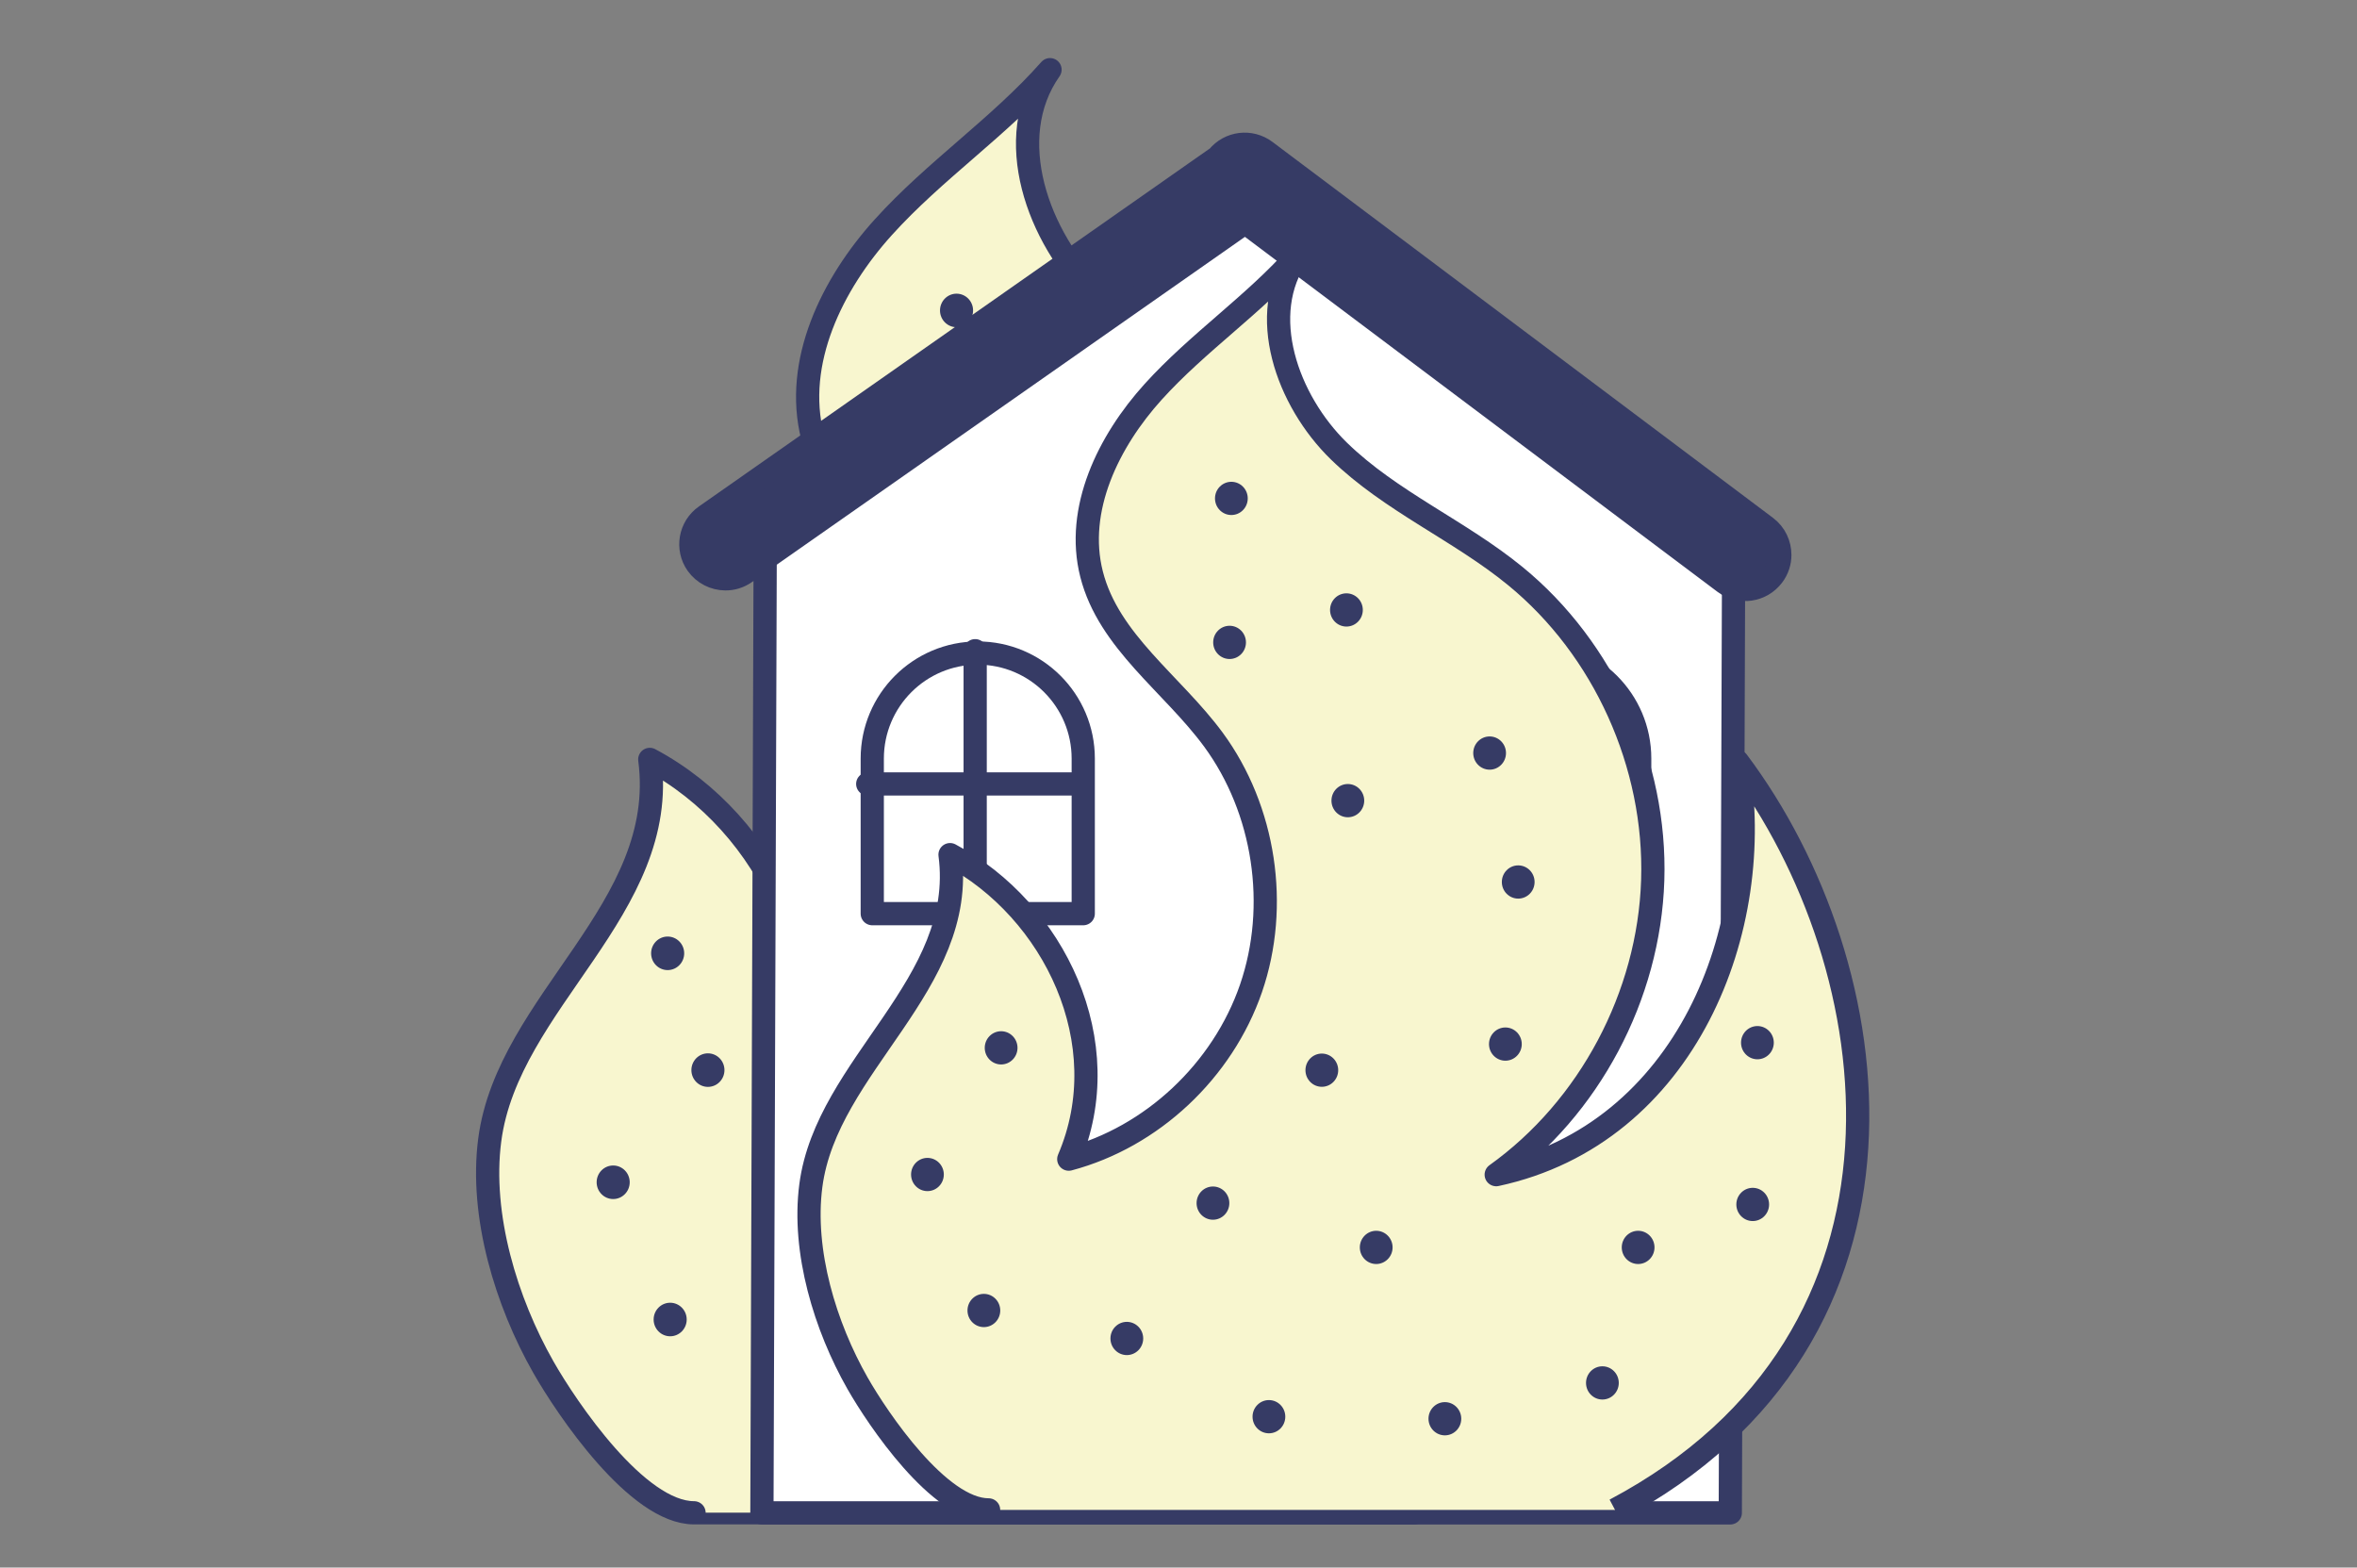 <svg width="203" height="135" viewBox="0 0 203 135" fill="none" xmlns="http://www.w3.org/2000/svg">
<rect x="0" y="0" width="203" height="135" fill="#808080" stroke="none"/>
<path d="M121.829 130.288C154.263 113.102 149.174 76.45 133.952 56.173C136.835 72.65 128.883 93.048 110.057 97.091C119.278 90.503 125.191 79.379 125.555 67.931C125.92 56.49 120.729 44.995 111.947 37.813C106.405 33.283 99.615 30.428 94.478 25.427C89.341 20.425 86.297 11.879 90.435 6C86.068 10.941 80.506 14.667 76.085 19.561C71.663 24.448 68.349 31.191 69.983 37.624C71.677 44.293 77.988 48.484 82.038 54.006C87.134 60.938 88.572 70.483 85.764 78.65C82.949 86.818 75.963 93.365 67.721 95.552C72.669 84.05 66.277 70.888 55.963 65.4C57.657 78.272 43.745 86.21 42.179 98.178C41.329 104.692 43.61 112.13 46.796 117.733C48.828 121.304 54.889 130.281 59.776 130.281C59.776 130.288 121.829 130.288 121.829 130.288Z" fill="#F8F6CF" stroke="#363B65" stroke-width="2" stroke-miterlimit="10" stroke-linecap="round" stroke-linejoin="round"/>
<path d="M77.624 105.745C78.41 105.745 79.048 105.098 79.048 104.3C79.048 103.502 78.41 102.856 77.624 102.856C76.837 102.856 76.199 103.502 76.199 104.3C76.199 105.098 76.837 105.745 77.624 105.745Z" fill="#363B65"/>
<path d="M57.719 115.08C58.506 115.08 59.143 114.433 59.143 113.635C59.143 112.838 58.506 112.191 57.719 112.191C56.933 112.191 56.295 112.838 56.295 113.635C56.295 114.433 56.933 115.08 57.719 115.08Z" fill="#363B65"/>
<path d="M89.348 70.773C90.135 70.773 90.772 70.126 90.772 69.329C90.772 68.531 90.135 67.884 89.348 67.884C88.561 67.884 87.924 68.531 87.924 69.329C87.924 70.126 88.561 70.773 89.348 70.773Z" fill="#363B65"/>
<path d="M103.032 91.927C103.818 91.927 104.456 91.281 104.456 90.483C104.456 89.685 103.818 89.038 103.032 89.038C102.245 89.038 101.607 89.685 101.607 90.483C101.607 91.281 102.245 91.927 103.032 91.927Z" fill="#363B65"/>
<path d="M52.811 103.261C53.598 103.261 54.235 102.614 54.235 101.816C54.235 101.018 53.598 100.372 52.811 100.372C52.024 100.372 51.387 101.018 51.387 101.816C51.387 102.614 52.024 103.261 52.811 103.261Z" fill="#363B65"/>
<path d="M87.081 94.196C87.867 94.196 88.505 93.549 88.505 92.751C88.505 91.953 87.867 91.307 87.081 91.307C86.294 91.307 85.656 91.953 85.656 92.751C85.656 93.549 86.294 94.196 87.081 94.196Z" fill="#363B65"/>
<path d="M60.971 93.602C61.758 93.602 62.395 92.955 62.395 92.157C62.395 91.359 61.758 90.713 60.971 90.713C60.185 90.713 59.547 91.359 59.547 92.157C59.547 92.955 60.185 93.602 60.971 93.602Z" fill="#363B65"/>
<path d="M82.383 28.18C83.17 28.18 83.808 27.534 83.808 26.736C83.808 25.938 83.17 25.291 82.383 25.291C81.597 25.291 80.959 25.938 80.959 26.736C80.959 27.534 81.597 28.18 82.383 28.18Z" fill="#363B65"/>
<path d="M57.502 83.544C58.289 83.544 58.927 82.897 58.927 82.1C58.927 81.302 58.289 80.655 57.502 80.655C56.716 80.655 56.078 81.302 56.078 82.1C56.078 82.897 56.716 83.544 57.502 83.544Z" fill="#363B65"/>
<path d="M114.573 109.599C115.359 109.599 115.997 108.952 115.997 108.154C115.997 107.357 115.359 106.71 114.573 106.71C113.786 106.71 113.148 107.357 113.148 108.154C113.148 108.952 113.786 109.599 114.573 109.599Z" fill="#363B65"/>
<path d="M124.53 105.866C125.316 105.866 125.954 105.22 125.954 104.422C125.954 103.624 125.316 102.977 124.53 102.977C123.743 102.977 123.105 103.624 123.105 104.422C123.105 105.22 123.743 105.866 124.53 105.866Z" fill="#363B65"/>
<path d="M77.354 35.801C78.141 35.801 78.778 35.155 78.778 34.357C78.778 33.559 78.141 32.912 77.354 32.912C76.567 32.912 75.93 33.559 75.93 34.357C75.93 35.155 76.567 35.801 77.354 35.801Z" fill="#363B65"/>
<path d="M111.461 121.371C112.248 121.371 112.886 120.724 112.886 119.927C112.886 119.129 112.248 118.482 111.461 118.482C110.675 118.482 110.037 119.129 110.037 119.927C110.037 120.724 110.675 121.371 111.461 121.371Z" fill="#363B65"/>
<path d="M97.78 124.483C98.566 124.483 99.204 123.836 99.204 123.038C99.204 122.24 98.566 121.594 97.78 121.594C96.993 121.594 96.356 122.24 96.356 123.038C96.356 123.836 96.993 124.483 97.78 124.483Z" fill="#363B65"/>
<path d="M104.151 77.84C104.937 77.84 105.575 77.194 105.575 76.396C105.575 75.598 104.937 74.951 104.151 74.951C103.364 74.951 102.727 75.598 102.727 76.396C102.727 77.194 103.364 77.84 104.151 77.84Z" fill="#363B65"/>
<path d="M101.668 66.642C102.455 66.642 103.093 65.995 103.093 65.197C103.093 64.4 102.455 63.753 101.668 63.753C100.882 63.753 100.244 64.4 100.244 65.197C100.244 65.995 100.882 66.642 101.668 66.642Z" fill="#363B65"/>
<path d="M89.221 54.202C90.008 54.202 90.645 53.555 90.645 52.757C90.645 51.959 90.008 51.313 89.221 51.313C88.434 51.313 87.797 51.959 87.797 52.757C87.797 53.555 88.434 54.202 89.221 54.202Z" fill="#363B65"/>
<path d="M123.018 90.523C123.805 90.523 124.442 89.877 124.442 89.079C124.442 88.281 123.805 87.634 123.018 87.634C122.231 87.634 121.594 88.281 121.594 89.079C121.594 89.877 122.231 90.523 123.018 90.523Z" fill="#363B65"/>
<path d="M82.485 124.3C83.272 124.3 83.909 123.654 83.909 122.856C83.909 122.058 83.272 121.411 82.485 121.411C81.698 121.411 81.061 122.058 81.061 122.856C81.061 123.654 81.698 124.3 82.485 124.3Z" fill="#363B65"/>
<path d="M79.069 57.023C79.855 57.023 80.493 56.376 80.493 55.578C80.493 54.781 79.855 54.134 79.069 54.134C78.282 54.134 77.644 54.781 77.644 55.578C77.644 56.376 78.282 57.023 79.069 57.023Z" fill="#363B65"/>
<path d="M70.139 117.51C70.926 117.51 71.563 116.863 71.563 116.066C71.563 115.268 70.926 114.621 70.139 114.621C69.353 114.621 68.715 115.268 68.715 116.066C68.715 116.863 69.353 117.51 70.139 117.51Z" fill="#363B65"/>
<path d="M91.805 109.592C92.592 109.592 93.229 108.945 93.229 108.148C93.229 107.35 92.592 106.703 91.805 106.703C91.019 106.703 90.381 107.35 90.381 108.148C90.381 108.945 91.019 109.592 91.805 109.592Z" fill="#363B65"/>
<path d="M149.321 45.238L149.024 130.288H65.621L65.918 43.213L107.134 16.888L149.321 45.238Z" fill="white" stroke="#363B65" stroke-width="2" stroke-miterlimit="10" stroke-linecap="round" stroke-linejoin="round"/>
<path d="M141.222 78.684H123.051V65.326C123.051 60.311 127.121 56.24 132.136 56.24C137.152 56.24 141.222 60.311 141.222 65.326V78.684Z" fill="white" stroke="#363B65" stroke-width="2" stroke-miterlimit="10" stroke-linecap="round" stroke-linejoin="round"/>
<path d="M122.66 67.513H141.169" stroke="#363B65" stroke-width="2" stroke-miterlimit="10" stroke-linecap="round" stroke-linejoin="round"/>
<path d="M131.914 56.038V77.638" stroke="#363B65" stroke-width="2" stroke-miterlimit="10" stroke-linecap="round" stroke-linejoin="round"/>
<path d="M93.296 78.684H75.125V65.326C75.125 60.311 79.195 56.24 84.21 56.24C89.226 56.24 93.296 60.311 93.296 65.326V78.684Z" fill="white" stroke="#363B65" stroke-width="2" stroke-miterlimit="10" stroke-linecap="round" stroke-linejoin="round"/>
<path d="M74.734 67.513H93.243" stroke="#363B65" stroke-width="2" stroke-miterlimit="10" stroke-linecap="round" stroke-linejoin="round"/>
<path d="M83.988 56.038V77.638" stroke="#363B65" stroke-width="2" stroke-miterlimit="10" stroke-linecap="round" stroke-linejoin="round"/>
<path d="M124.132 124.638H88.701C88.006 124.638 87.445 125.198 87.445 125.893V128.445C87.445 129.14 88.006 129.7 88.701 129.7H124.132C124.827 129.7 125.387 129.14 125.387 128.445V125.893C125.387 125.198 124.827 124.638 124.132 124.638Z" fill="white" stroke="#363B65" stroke-width="2" stroke-miterlimit="10" stroke-linecap="round"/>
<path d="M117.178 124.638H95.025C94.33 124.638 93.769 124.078 93.769 123.382V120.196C93.769 119.501 94.33 118.941 95.025 118.941H117.178C117.874 118.941 118.434 119.501 118.434 120.196V123.382C118.427 124.078 117.867 124.638 117.178 124.638Z" fill="white" stroke="#363B65" stroke-width="2" stroke-miterlimit="10" stroke-linecap="round"/>
<path d="M110.192 118.948H102.308C101.613 118.948 101.053 118.387 101.053 117.692V103.193C101.053 102.498 101.613 101.938 102.308 101.938H110.192C110.887 101.938 111.448 102.498 111.448 103.193V117.692C111.448 118.381 110.887 118.948 110.192 118.948Z" fill="white" stroke="#363B65" stroke-width="2" stroke-miterlimit="10" stroke-linecap="round"/>
<path d="M153.29 47.796C153.29 48.41 153.095 49.038 152.69 49.571C151.697 50.888 149.834 51.158 148.518 50.165L107.242 19.163L64.19 49.308C63.664 49.679 63.063 49.855 62.469 49.848C61.538 49.841 60.62 49.396 60.039 48.579C59.094 47.236 59.425 45.373 60.768 44.435L104.886 13.526C105.892 12.284 107.701 12.055 108.99 13.02L152.096 45.393C152.885 45.98 153.29 46.885 153.29 47.796Z" fill="#363B65" stroke="#363B65" stroke-width="2" stroke-miterlimit="10" stroke-linecap="round" stroke-linejoin="round"/>
<path d="M139.096 130.031C167.305 115.08 162.877 83.206 149.64 65.575C152.144 79.906 145.232 97.645 128.863 101.161C136.882 95.431 142.026 85.758 142.343 75.802C142.66 65.845 138.145 55.855 130.51 49.612C125.691 45.67 119.785 43.192 115.316 38.845C110.854 34.498 108.202 27.06 111.799 21.95C107.999 26.243 103.166 29.49 99.319 33.742C95.471 37.995 92.589 43.854 94.013 49.45C95.485 55.248 100.972 58.893 104.503 63.692C108.931 69.72 110.186 78.022 107.743 85.123C105.292 92.224 99.217 97.921 92.049 99.825C96.349 89.821 90.793 78.373 81.823 73.601C83.294 84.799 71.198 91.698 69.835 102.106C69.092 107.776 71.077 114.243 73.851 119.116C75.619 122.221 80.891 130.031 85.144 130.031C85.137 130.031 139.096 130.031 139.096 130.031Z" fill="#F8F6CF" stroke="#363B65" stroke-width="2" stroke-miterlimit="10" stroke-linecap="round" stroke-linejoin="round"/>
<path d="M104.467 105.043C105.247 105.043 105.878 104.402 105.878 103.612C105.878 102.821 105.247 102.181 104.467 102.181C103.688 102.181 103.057 102.821 103.057 103.612C103.057 104.402 103.688 105.043 104.467 105.043Z" fill="#363B65"/>
<path d="M84.737 114.29C85.516 114.29 86.148 113.65 86.148 112.859C86.148 112.069 85.516 111.428 84.737 111.428C83.958 111.428 83.326 112.069 83.326 112.859C83.326 113.65 83.958 114.29 84.737 114.29Z" fill="#363B65"/>
<path d="M116.085 70.382C116.864 70.382 117.495 69.741 117.495 68.951C117.495 68.16 116.864 67.519 116.085 67.519C115.305 67.519 114.674 68.16 114.674 68.951C114.674 69.741 115.305 70.382 116.085 70.382Z" fill="#363B65"/>
<path d="M129.653 91.347C130.432 91.347 131.064 90.706 131.064 89.916C131.064 89.126 130.432 88.485 129.653 88.485C128.874 88.485 128.242 89.126 128.242 89.916C128.242 90.706 128.874 91.347 129.653 91.347Z" fill="#363B65"/>
<path d="M79.877 102.579C80.657 102.579 81.288 101.938 81.288 101.148C81.288 100.358 80.657 99.717 79.877 99.717C79.098 99.717 78.467 100.358 78.467 101.148C78.467 101.938 79.098 102.579 79.877 102.579Z" fill="#363B65"/>
<path d="M113.844 93.595C114.623 93.595 115.255 92.954 115.255 92.164C115.255 91.373 114.623 90.733 113.844 90.733C113.065 90.733 112.434 91.373 112.434 92.164C112.434 92.954 113.065 93.595 113.844 93.595Z" fill="#363B65"/>
<path d="M86.223 91.671C87.002 91.671 87.634 91.03 87.634 90.24C87.634 89.45 87.002 88.809 86.223 88.809C85.444 88.809 84.812 89.45 84.812 90.24C84.812 91.03 85.444 91.671 86.223 91.671Z" fill="#363B65"/>
<path d="M141.087 108.857C141.866 108.857 142.497 108.216 142.497 107.426C142.497 106.635 141.866 105.995 141.087 105.995C140.307 105.995 139.676 106.635 139.676 107.426C139.676 108.216 140.307 108.857 141.087 108.857Z" fill="#363B65"/>
<path d="M150.956 105.157C151.735 105.157 152.366 104.517 152.366 103.726C152.366 102.936 151.735 102.295 150.956 102.295C150.177 102.295 149.545 102.936 149.545 103.726C149.545 104.517 150.177 105.157 150.956 105.157Z" fill="#363B65"/>
<path d="M106.053 44.353C106.832 44.353 107.464 43.713 107.464 42.922C107.464 42.132 106.832 41.492 106.053 41.492C105.274 41.492 104.643 42.132 104.643 42.922C104.643 43.713 105.274 44.353 106.053 44.353Z" fill="#363B65"/>
<path d="M138.008 120.527C138.788 120.527 139.419 119.887 139.419 119.096C139.419 118.306 138.788 117.665 138.008 117.665C137.229 117.665 136.598 118.306 136.598 119.096C136.598 119.887 137.229 120.527 138.008 120.527Z" fill="#363B65"/>
<path d="M124.442 123.612C125.221 123.612 125.853 122.971 125.853 122.181C125.853 121.391 125.221 120.75 124.442 120.75C123.663 120.75 123.031 121.391 123.031 122.181C123.031 122.971 123.663 123.612 124.442 123.612Z" fill="#363B65"/>
<path d="M130.758 77.388C131.538 77.388 132.169 76.747 132.169 75.957C132.169 75.167 131.538 74.526 130.758 74.526C129.979 74.526 129.348 75.167 129.348 75.957C129.348 76.747 129.979 77.388 130.758 77.388Z" fill="#363B65"/>
<path d="M128.296 66.284C129.075 66.284 129.706 65.643 129.706 64.853C129.706 64.063 129.075 63.422 128.296 63.422C127.516 63.422 126.885 64.063 126.885 64.853C126.885 65.643 127.516 66.284 128.296 66.284Z" fill="#363B65"/>
<path d="M115.963 53.959C116.743 53.959 117.374 53.318 117.374 52.528C117.374 51.737 116.743 51.097 115.963 51.097C115.184 51.097 114.553 51.737 114.553 52.528C114.553 53.318 115.184 53.959 115.963 53.959Z" fill="#363B65"/>
<path d="M151.36 91.225C152.139 91.225 152.771 90.585 152.771 89.794C152.771 89.004 152.139 88.363 151.36 88.363C150.581 88.363 149.949 89.004 149.949 89.794C149.949 90.585 150.581 91.225 151.36 91.225Z" fill="#363B65"/>
<path d="M109.288 123.436C110.067 123.436 110.698 122.796 110.698 122.005C110.698 121.215 110.067 120.574 109.288 120.574C108.509 120.574 107.877 121.215 107.877 122.005C107.877 122.796 108.509 123.436 109.288 123.436Z" fill="#363B65"/>
<path d="M105.899 56.753C106.678 56.753 107.31 56.112 107.31 55.322C107.31 54.532 106.678 53.891 105.899 53.891C105.12 53.891 104.488 54.532 104.488 55.322C104.488 56.112 105.12 56.753 105.899 56.753Z" fill="#363B65"/>
<path d="M97.049 116.7C97.829 116.7 98.46 116.059 98.46 115.269C98.46 114.479 97.829 113.838 97.049 113.838C96.27 113.838 95.639 114.479 95.639 115.269C95.639 116.059 96.27 116.7 97.049 116.7Z" fill="#363B65"/>
<path d="M118.528 108.857C119.307 108.857 119.939 108.216 119.939 107.426C119.939 106.635 119.307 105.995 118.528 105.995C117.749 105.995 117.117 106.635 117.117 107.426C117.117 108.216 117.749 108.857 118.528 108.857Z" fill="#363B65"/>
</svg>
